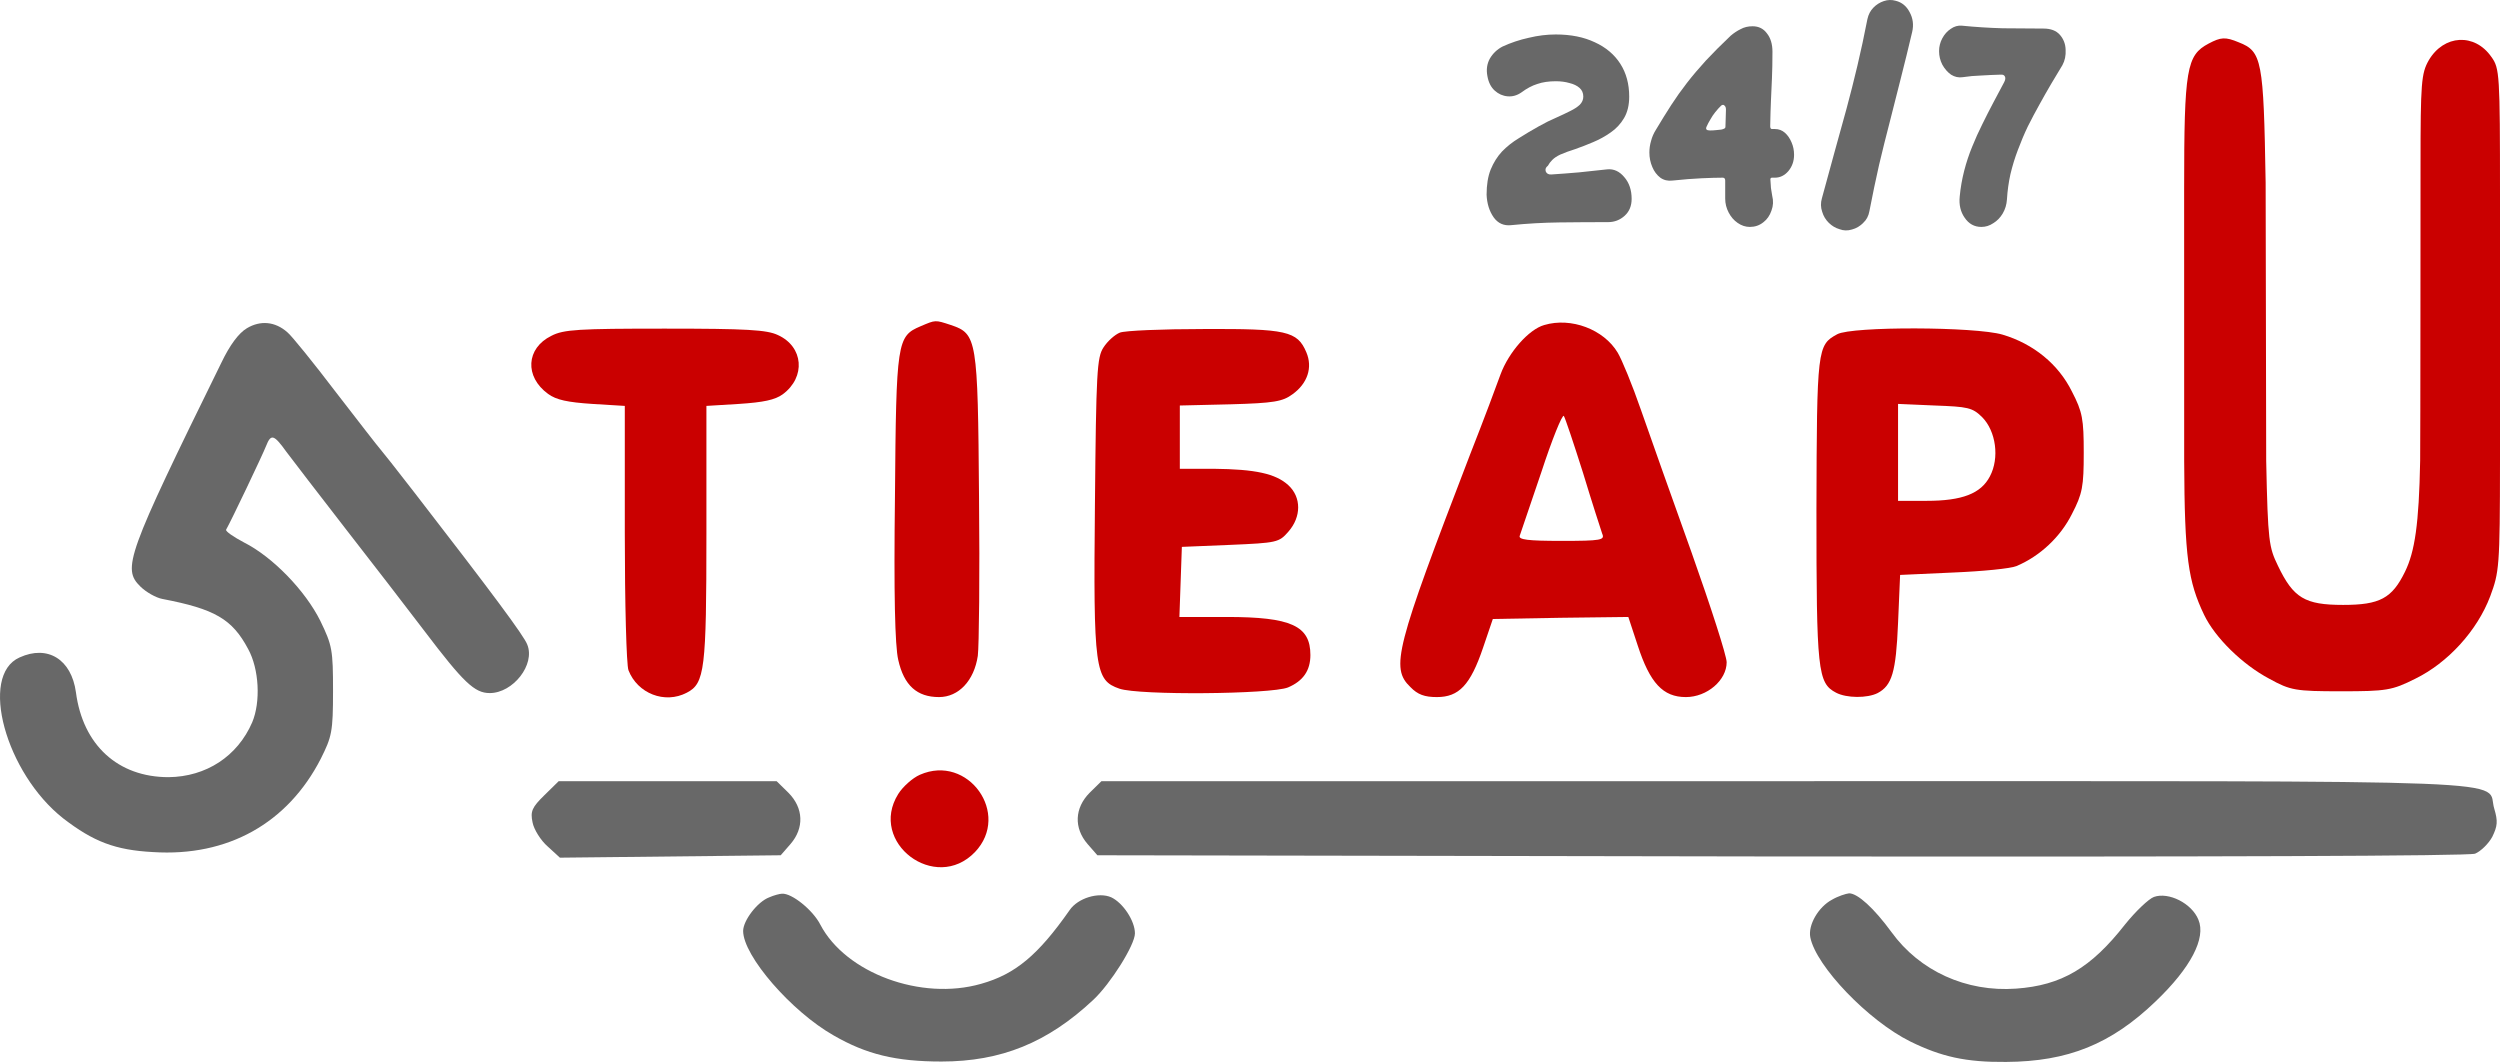 <?xml version="1.0" encoding="UTF-8"?>
<svg xmlns="http://www.w3.org/2000/svg" width="113" height="48" viewBox="0 0 113 48" fill="none">
  <path d="M11.161 14.835C10.792 15.053 10.386 15.596 9.998 16.41C5.719 25.118 5.516 25.697 6.346 26.512C6.604 26.765 7.047 27.018 7.342 27.073C9.703 27.525 10.496 27.978 11.216 29.335C11.714 30.241 11.788 31.725 11.4 32.648C10.736 34.187 9.316 35.11 7.619 35.128C5.332 35.128 3.745 33.68 3.432 31.291C3.229 29.806 2.159 29.136 0.886 29.716C-0.958 30.53 0.259 34.947 2.86 36.993C4.225 38.043 5.202 38.423 6.918 38.514C10.293 38.731 13.005 37.21 14.499 34.296C14.997 33.3 15.053 33.083 15.053 31.236C15.053 29.372 15.016 29.173 14.481 28.068C13.798 26.693 12.323 25.172 11.031 24.52C10.552 24.267 10.183 24.013 10.22 23.941C10.441 23.561 11.88 20.538 12.027 20.158C12.249 19.596 12.378 19.633 12.95 20.429C13.226 20.791 14.425 22.366 15.624 23.905C16.823 25.444 18.428 27.525 19.184 28.521C20.955 30.856 21.453 31.327 22.136 31.327C23.187 31.327 24.202 30.041 23.833 29.136C23.685 28.738 22.283 26.855 18.742 22.276C17.93 21.226 17.229 20.339 17.174 20.284C17.119 20.23 16.233 19.09 15.2 17.75C14.167 16.392 13.171 15.161 12.987 15.017C12.433 14.528 11.769 14.473 11.161 14.835Z" fill="#686868"></path>
  <path d="M41.614 14.745C40.545 15.198 40.508 15.415 40.452 22.457C40.397 26.837 40.452 29.191 40.6 29.824C40.858 30.983 41.449 31.508 42.445 31.508C43.33 31.508 44.031 30.766 44.197 29.643C44.252 29.227 44.289 25.987 44.252 22.457C44.197 15.306 44.16 15.089 42.98 14.691C42.26 14.455 42.297 14.455 41.614 14.745Z" fill="#CA0000"></path>
  <path d="M69.8 14.691C69.099 14.89 68.195 15.922 67.826 16.917C67.678 17.334 67.07 18.963 66.443 20.556C63.067 29.336 62.846 30.186 63.75 31.055C64.082 31.399 64.395 31.508 64.948 31.508C65.945 31.508 66.461 30.965 67.033 29.281L67.476 27.978L70.538 27.924L73.6 27.887L74.024 29.173C74.577 30.874 75.168 31.508 76.201 31.508C77.16 31.508 78.045 30.747 78.045 29.933C78.045 29.643 77.326 27.417 76.459 24.973C75.592 22.547 74.559 19.651 74.171 18.528C73.784 17.406 73.305 16.247 73.12 15.94C72.493 14.89 71.017 14.329 69.8 14.691ZM71.552 21.37C71.958 22.71 72.364 23.959 72.419 24.122C72.548 24.412 72.382 24.448 70.575 24.448C69.062 24.448 68.619 24.394 68.693 24.213C68.73 24.104 69.173 22.801 69.671 21.334C70.15 19.868 70.611 18.728 70.685 18.8C70.74 18.872 71.128 20.031 71.552 21.37Z" fill="#CA0000"></path>
  <path d="M99.828 1.971C98.833 2.498 98.723 3.103 98.723 8.549C98.723 8.9 98.724 20.512 98.725 20.828C98.743 25.21 98.904 26.28 99.626 27.791C100.123 28.826 101.357 30.036 102.573 30.68C103.531 31.207 103.752 31.246 105.815 31.246C107.86 31.246 108.118 31.207 109.168 30.68C110.642 29.958 111.968 28.513 112.558 26.952C112.962 25.854 112.997 25.661 113 20.828C113 20.591 113 9.063 113 8.803C113 3.357 112.982 3.084 112.613 2.576C111.858 1.483 110.458 1.561 109.776 2.732C109.445 3.318 109.408 3.728 109.408 7.475C109.408 8.249 109.403 20.215 109.391 20.828C109.338 23.694 109.148 24.939 108.708 25.839C108.118 27.049 107.565 27.342 105.908 27.342C104.176 27.342 103.66 27.03 102.96 25.566C102.56 24.737 102.507 24.498 102.432 20.828C102.424 20.438 102.416 8.729 102.407 8.256C102.315 2.713 102.242 2.322 101.191 1.913C100.584 1.659 100.381 1.678 99.828 1.971Z" fill="#CA0000"></path>
  <path d="M24.921 15.18C23.777 15.741 23.703 17.026 24.773 17.804C25.142 18.076 25.659 18.184 26.766 18.257L28.241 18.347V24.104C28.241 27.272 28.315 30.06 28.407 30.295C28.813 31.345 30.049 31.834 31.045 31.309C31.857 30.892 31.93 30.259 31.93 24.122V18.347L33.406 18.257C34.513 18.184 35.029 18.076 35.38 17.822C36.431 17.044 36.321 15.668 35.158 15.143C34.66 14.908 33.757 14.854 30.049 14.854C26.157 14.854 25.474 14.89 24.921 15.18Z" fill="#CA0000"></path>
  <path d="M50.616 15.035C50.395 15.125 50.063 15.415 49.878 15.704C49.583 16.157 49.546 16.791 49.491 22.801C49.417 30.259 49.491 30.747 50.598 31.128C51.483 31.435 57.441 31.381 58.216 31.073C58.898 30.784 59.23 30.313 59.23 29.607C59.23 28.286 58.363 27.887 55.449 27.887H53.309L53.42 24.719L55.596 24.629C57.718 24.538 57.81 24.52 58.234 24.032C58.825 23.362 58.825 22.475 58.234 21.932C57.662 21.407 56.74 21.208 54.859 21.189H53.328V18.329L55.615 18.275C57.589 18.221 57.976 18.148 58.419 17.822C59.101 17.334 59.341 16.61 59.046 15.922C58.64 14.962 58.142 14.854 54.398 14.872C52.534 14.872 50.837 14.944 50.616 15.035Z" fill="#CA0000"></path>
  <path d="M83.044 15.107C82.14 15.596 82.122 15.741 82.103 23.054C82.103 30.331 82.159 30.874 82.989 31.309C83.468 31.562 84.409 31.562 84.87 31.327C85.516 30.983 85.7 30.386 85.792 28.159L85.885 25.987L88.283 25.878C89.611 25.824 90.883 25.697 91.142 25.588C92.212 25.136 93.134 24.267 93.65 23.235C94.13 22.312 94.185 21.986 94.185 20.465C94.185 18.945 94.13 18.619 93.65 17.696C93.042 16.465 91.916 15.541 90.514 15.125C89.297 14.763 83.708 14.745 83.044 15.107ZM89.592 18.854C90.219 19.488 90.385 20.701 89.943 21.533C89.537 22.312 88.688 22.638 87.084 22.638H85.792V18.257L87.453 18.329C88.947 18.384 89.15 18.42 89.592 18.854Z" fill="#CA0000"></path>
  <path d="M41.578 35.02C41.246 35.164 40.803 35.563 40.6 35.889C39.235 38.079 42.279 40.378 44.068 38.514C45.709 36.794 43.754 34.06 41.578 35.02Z" fill="#CA0000"></path>
  <path d="M24.607 35.943C24.054 36.486 23.962 36.667 24.072 37.174C24.128 37.482 24.441 37.989 24.755 38.26L25.308 38.767L35.288 38.658L35.73 38.151C36.357 37.427 36.321 36.522 35.638 35.834L35.103 35.309H25.253L24.607 35.943Z" fill="#686868"></path>
  <path d="M49.251 35.834C48.569 36.522 48.532 37.427 49.159 38.151L49.602 38.658L80.498 38.713C100.051 38.731 111.58 38.694 111.875 38.586C112.133 38.477 112.484 38.133 112.65 37.826C112.889 37.337 112.908 37.12 112.742 36.558C112.318 35.201 115.195 35.309 80.757 35.309H49.786L49.251 35.834Z" fill="#686868"></path>
  <path d="M34.771 40.559C34.236 40.758 33.59 41.609 33.59 42.08C33.59 43.202 35.767 45.718 37.685 46.804C39.161 47.655 40.489 47.981 42.555 47.981C45.248 47.981 47.351 47.13 49.417 45.193C50.192 44.469 51.299 42.713 51.299 42.188C51.299 41.627 50.764 40.812 50.229 40.559C49.657 40.306 48.716 40.595 48.347 41.138C46.927 43.166 45.894 44.035 44.344 44.469C41.633 45.248 38.22 43.98 37.077 41.79C36.745 41.138 35.786 40.36 35.343 40.396C35.251 40.396 34.974 40.468 34.771 40.559Z" fill="#686868"></path>
  <path d="M82.804 40.668C82.195 40.993 81.716 41.808 81.826 42.369C82.085 43.673 84.446 46.135 86.346 47.076C87.748 47.764 88.854 48.017 90.68 47.999C93.466 47.981 95.421 47.203 97.45 45.248C99.018 43.745 99.719 42.406 99.369 41.573C99.073 40.831 98.022 40.306 97.358 40.541C97.118 40.631 96.528 41.193 96.048 41.79C94.517 43.745 93.189 44.541 91.123 44.686C88.873 44.849 86.77 43.89 85.497 42.134C84.704 41.048 83.966 40.378 83.579 40.378C83.431 40.396 83.081 40.505 82.804 40.668Z" fill="#686868"></path>
  <path d="M79.092 10.257C78.897 10.257 78.713 10.196 78.541 10.075C78.376 9.963 78.242 9.808 78.137 9.61C78.032 9.411 77.979 9.2 77.979 8.976V8.161C77.979 8.074 77.942 8.031 77.867 8.031C77.62 8.031 77.305 8.04 76.923 8.057C76.541 8.074 76.099 8.109 75.597 8.161C75.387 8.187 75.203 8.143 75.046 8.031C74.889 7.911 74.769 7.751 74.686 7.553C74.597 7.346 74.552 7.126 74.552 6.893C74.552 6.712 74.578 6.535 74.63 6.362C74.675 6.19 74.746 6.026 74.844 5.871C75.091 5.457 75.323 5.082 75.541 4.745C75.765 4.4 76.001 4.068 76.249 3.749C76.503 3.421 76.788 3.085 77.103 2.74C77.425 2.395 77.799 2.02 78.227 1.614C78.369 1.493 78.519 1.394 78.676 1.317C78.833 1.23 79.013 1.187 79.216 1.187C79.493 1.187 79.71 1.295 79.867 1.511C80.032 1.718 80.115 1.994 80.115 2.339C80.115 2.796 80.107 3.197 80.092 3.542C80.077 3.878 80.062 4.215 80.047 4.551C80.032 4.887 80.021 5.271 80.013 5.703C80.013 5.789 80.04 5.832 80.092 5.832H80.227C80.399 5.832 80.549 5.888 80.677 6C80.804 6.112 80.905 6.259 80.98 6.44C81.055 6.612 81.092 6.798 81.092 6.996C81.092 7.281 81.006 7.527 80.834 7.734C80.662 7.932 80.459 8.031 80.227 8.031H80.092C80.032 8.031 80.01 8.074 80.025 8.161C80.032 8.273 80.04 8.385 80.047 8.497C80.062 8.609 80.081 8.726 80.103 8.846C80.163 9.079 80.152 9.304 80.07 9.519C79.995 9.743 79.871 9.92 79.699 10.05C79.526 10.188 79.324 10.257 79.092 10.257ZM77.294 5.897C77.384 5.897 77.466 5.892 77.541 5.884C77.623 5.875 77.71 5.866 77.799 5.858C77.844 5.849 77.886 5.836 77.923 5.819C77.968 5.802 77.99 5.772 77.99 5.728C77.99 5.582 77.994 5.452 78.002 5.34C78.009 5.228 78.013 5.099 78.013 4.952C78.013 4.866 77.99 4.806 77.946 4.771C77.908 4.728 77.859 4.728 77.799 4.771C77.71 4.857 77.62 4.956 77.53 5.069C77.447 5.172 77.372 5.284 77.305 5.405C77.238 5.517 77.181 5.625 77.136 5.728C77.084 5.841 77.136 5.897 77.294 5.897Z" fill="#686868"></path>
  <path d="M83.148 10.36C82.968 10.308 82.807 10.213 82.665 10.075C82.523 9.938 82.421 9.769 82.362 9.571C82.294 9.373 82.29 9.17 82.35 8.963C82.553 8.23 82.744 7.531 82.923 6.867C83.111 6.203 83.29 5.552 83.463 4.913C83.635 4.275 83.8 3.624 83.957 2.96C84.115 2.296 84.264 1.597 84.407 0.864C84.452 0.657 84.542 0.484 84.677 0.346C84.811 0.208 84.969 0.109 85.149 0.049C85.328 -0.012 85.508 -0.016 85.688 0.036C85.965 0.105 86.175 0.277 86.317 0.553C86.467 0.829 86.505 1.127 86.43 1.446C86.257 2.179 86.085 2.882 85.913 3.555C85.748 4.219 85.583 4.87 85.418 5.508C85.254 6.138 85.092 6.785 84.935 7.449C84.785 8.113 84.639 8.812 84.497 9.545C84.459 9.761 84.366 9.938 84.216 10.075C84.073 10.222 83.905 10.321 83.71 10.373C83.515 10.433 83.328 10.429 83.148 10.36Z" fill="#686868"></path>
  <path d="M89.557 10.257C89.242 10.257 88.991 10.119 88.804 9.843C88.616 9.575 88.541 9.256 88.579 8.885C88.616 8.488 88.684 8.1 88.781 7.721C88.879 7.341 88.999 6.979 89.141 6.634C89.283 6.28 89.437 5.94 89.602 5.612C89.766 5.276 89.931 4.952 90.096 4.642C90.268 4.323 90.433 4.012 90.591 3.71C90.643 3.607 90.654 3.525 90.624 3.464C90.594 3.395 90.531 3.365 90.433 3.374C90.141 3.382 89.849 3.395 89.557 3.413C89.272 3.421 88.987 3.447 88.703 3.49C88.523 3.516 88.35 3.477 88.186 3.374C88.028 3.262 87.897 3.111 87.792 2.921C87.695 2.731 87.646 2.529 87.646 2.313C87.646 2.106 87.695 1.912 87.792 1.731C87.89 1.55 88.017 1.407 88.174 1.304C88.332 1.192 88.5 1.144 88.68 1.161C89.294 1.222 89.909 1.261 90.523 1.278C91.138 1.286 91.752 1.291 92.366 1.291C92.696 1.291 92.943 1.386 93.108 1.575C93.273 1.765 93.359 1.989 93.366 2.248C93.381 2.507 93.333 2.74 93.22 2.947C93.063 3.214 92.894 3.495 92.715 3.788C92.542 4.081 92.366 4.392 92.186 4.719C92.007 5.038 91.831 5.37 91.658 5.715C91.493 6.06 91.344 6.414 91.209 6.776C91.074 7.13 90.961 7.497 90.871 7.876C90.789 8.247 90.737 8.626 90.714 9.015C90.699 9.247 90.635 9.459 90.523 9.649C90.411 9.838 90.268 9.985 90.096 10.088C89.931 10.201 89.751 10.257 89.557 10.257Z" fill="#686868"></path>
  <path d="M68.305 10.177C67.972 10.213 67.707 10.095 67.512 9.822C67.316 9.54 67.211 9.2 67.194 8.8C67.194 8.354 67.255 7.977 67.377 7.668C67.508 7.349 67.679 7.077 67.89 6.849C68.11 6.622 68.362 6.422 68.647 6.249C68.932 6.068 69.237 5.886 69.563 5.704C69.839 5.549 70.096 5.422 70.332 5.322C70.576 5.213 70.787 5.113 70.967 5.022C71.154 4.931 71.3 4.836 71.406 4.736C71.512 4.627 71.565 4.504 71.565 4.367C71.565 4.204 71.508 4.072 71.394 3.972C71.28 3.872 71.129 3.799 70.942 3.754C70.755 3.699 70.547 3.672 70.32 3.672C70.002 3.672 69.725 3.713 69.489 3.795C69.253 3.867 69.013 3.995 68.769 4.177C68.574 4.313 68.366 4.372 68.147 4.354C67.927 4.336 67.731 4.249 67.561 4.095C67.39 3.94 67.28 3.722 67.231 3.44C67.174 3.149 67.211 2.886 67.341 2.649C67.479 2.413 67.67 2.231 67.915 2.104C68.289 1.931 68.684 1.799 69.099 1.708C69.514 1.608 69.921 1.558 70.32 1.558C71.003 1.558 71.593 1.676 72.09 1.913C72.586 2.14 72.969 2.463 73.237 2.881C73.506 3.299 73.64 3.795 73.64 4.367C73.64 4.749 73.563 5.072 73.408 5.336C73.254 5.599 73.05 5.818 72.798 5.99C72.554 6.163 72.289 6.308 72.004 6.427C71.728 6.545 71.459 6.649 71.198 6.74C70.938 6.822 70.714 6.904 70.527 6.986C70.372 7.059 70.25 7.14 70.161 7.231C70.079 7.313 70.014 7.399 69.966 7.49C69.868 7.563 69.835 7.649 69.868 7.749C69.909 7.849 69.994 7.895 70.124 7.886C70.539 7.859 70.958 7.827 71.382 7.79C71.805 7.745 72.228 7.699 72.651 7.654C72.944 7.627 73.201 7.745 73.42 8.009C73.64 8.263 73.75 8.59 73.75 8.99C73.75 9.309 73.644 9.563 73.433 9.754C73.221 9.945 72.973 10.04 72.688 10.04C71.947 10.04 71.211 10.045 70.478 10.054C69.754 10.063 69.03 10.104 68.305 10.177Z" fill="#686868"></path>
</svg>
